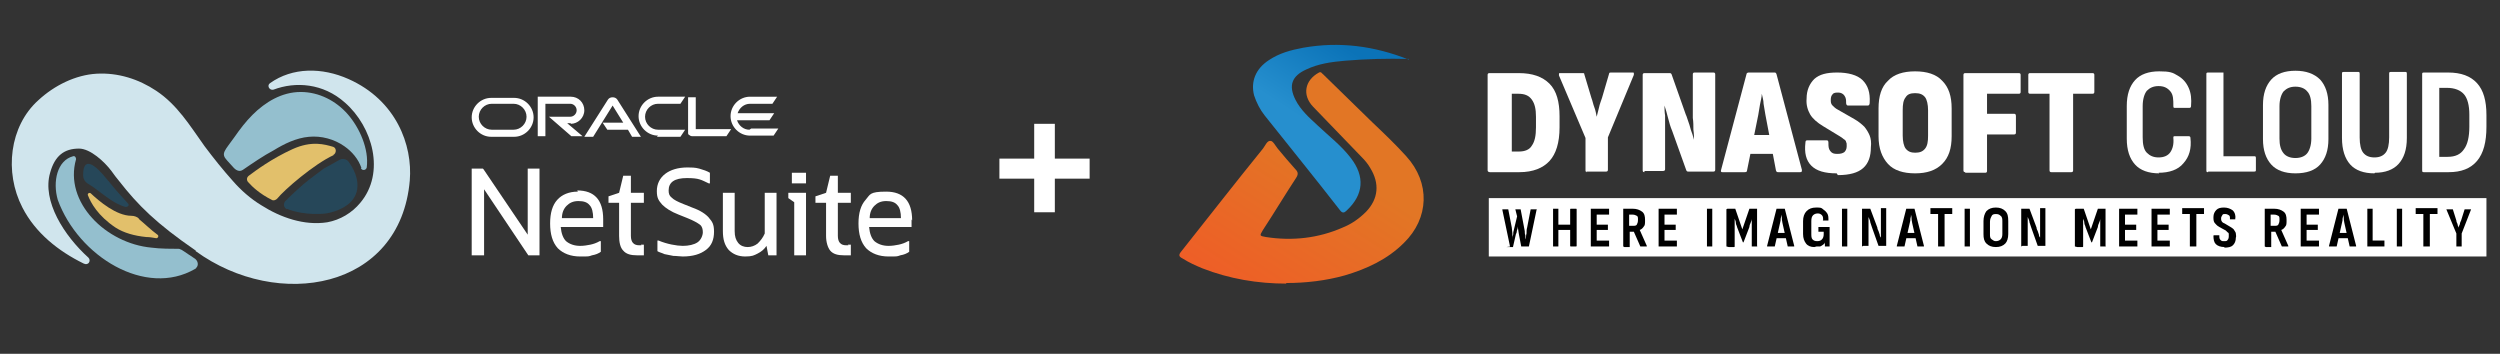 <?xml version="1.0" encoding="UTF-8"?><svg id="Layer_1" xmlns="http://www.w3.org/2000/svg" width="424" height="60" xmlns:xlink="http://www.w3.org/1999/xlink" viewBox="0 0 424 60"><rect x="0" y="0" width="424" height="60" fill="#333333" stroke="none"/><defs><style>.cls-1{fill:url(#linear-gradient-2);}.cls-2{fill:#fff;}.cls-3{fill:#d0e5ed;}.cls-4{fill:#94bfce;}.cls-5{fill:#e2c06b;}.cls-6{fill:#264759;}.cls-7{fill:url(#linear-gradient);}</style><linearGradient id="linear-gradient" x1="227.9" y1="28.7" x2="210.7" y2="55.8" gradientUnits="userSpaceOnUse"><stop offset="0" stop-color="#e27625"/><stop offset="1" stop-color="#f05a27"/></linearGradient><linearGradient id="linear-gradient-2" x1="230.4" y1="9.4" x2="222.6" y2="21.3" gradientUnits="userSpaceOnUse"><stop offset="0" stop-color="#0b73b8"/><stop offset="1" stop-color="#268fce"/></linearGradient></defs><path class="cls-5" d="M23.6,37.1c-.3-.3-.8-.5-1.3-.5-2.6,0-5.5-2.5-6.9-3.8-.2-.2-.6,0-.5.3.5,1.3,1.7,3.5,4.7,5.5,1.4.9,3.2,1.4,5.2,1.6.6,0,1.1.1,1.7.2.3,0,.5-.4.2-.6-1.1-.8-2.1-1.8-3.2-2.7h0Z"/><path class="cls-4" d="M61.2,28.5c.2.5.9.4,1-.1.4-3.1-1.2-6.7-3.2-9-2-2.3-4.9-3.8-8-3.8-3.2,0-6,1.7-8.2,3.9-1.1,1.1-2.1,2.4-3,3.7-1.7,2.4-2.4,2.8-1.3,4l1,1.1c.5.6,1.1.9,1.7.5,1.6-1.1,3.5-2.4,5.2-3.3,1.8-1.1,3.8-2.1,6-2.3,2.1-.2,4.3.4,6,1.6,1.3.9,2.4,2.2,2.9,3.7h0Z"/><path class="cls-3" d="M33.2,42.6c13.9,10.1,34.7,6.6,36.3-12,.5-6-2.3-13.6-10.4-17.2-4.5-2-9.5-2-13.3.7-.6.4-.1,1.3.6,1.1,3.7-1.4,8.4-1.1,12.1,2.2,4.7,4.1,6.9,11.9,2.6,17-1.4,1.7-3.4,2.9-5.6,3.3-3.9.6-7.9-.8-11.2-2.9-1.8-1.1-3.4-2.5-4.8-4.1-1.7-1.9-3.3-3.9-4.8-5.9-2.5-3.5-4.6-7-8.2-9.4-3-2-6.5-3.1-10.1-2.9-3.6.2-7.2,2-9.9,4.5C1.6,21.4.7,29.2,3.8,35.2c2.2,4.3,6.1,7.4,10.4,9.5.8.4,1.3-.5.8-1-4.1-3.7-7.9-9.6-6.5-14.4.8-2.9,2.4-4.1,4.9-4.1,1.9,0,4.3,2.2,5.5,3.8.4.6.9,1.2,1.3,1.7,3.2,4.1,6.3,7.2,13,11.8Z"/><path class="cls-4" d="M30.8,42.4c-.2-.1-.3-.2-.5-.2-1,0-3.2,0-4.6-.2-7.7-.7-14.9-7.7-12.8-15,0-.3-.2-.6-.5-.5-2.7.7-3.5,4.3-2.6,7.4,0,0,0,0,0,0,3.5,9.6,14.9,16.6,23.3,11.7,0,0,.2-.1.2-.2,0,0,0,0,0,0,.4-.4.3-1.1-.2-1.5l-2.4-1.6h0Z"/><path class="cls-6" d="M18.3,30.6c-2.2-2.8-4.2-4.2-4.2-.9,0,.6.3,1.2.9,1.5,2.1,1.3,4,3.3,6.3,3.9.4,0,.7-.3.4-.6-1.1-1.2-2.2-2.4-3.3-3.8h0Z"/><path class="cls-6" d="M48.7,35.5c-.6-.2-.7-1-.3-1.4,1.3-1.3,2.7-2.6,4.1-3.7.8-.6,1.6-1.2,2.4-1.8.9-.5,1.8-1,2.7-1.5.5-.3,1.2-.1,1.5.3.8,1.1,1.9,3,1.4,5.1-.8,3.1-5.2,3.7-5.2,3.7,0,0-3.4.5-6.7-.8h0Z"/><path class="cls-5" d="M56.5,26.3c.6-.3.6-1.2,0-1.4-1.4-.4-3.6-1.1-6.9.4-3.5,1.6-6.2,3.6-7.4,4.5-.4.3-.4.8-.1,1.1.7.8,2,2,4,3,.3.2.7,0,.9-.2,1.2-1.5,6.3-5.9,9.6-7.4Z"/><path class="cls-2" d="M127.1,22c-1,0-1.8-.7-2.1-1.6h5.5l.8-1.2h-6.2c.3-.9,1.1-1.6,2.1-1.6h3.8l.8-1.2h-4.6c-1.8,0-3.3,1.5-3.3,3.3s1.5,3.3,3.3,3.3h4l.8-1.2h-4.6ZM111.4,23.2h4l.8-1.2h-4.6c-1.2,0-2.2-1-2.2-2.2s1-2.2,2.2-2.2h3.8l.8-1.2h-4.6c-1.8,0-3.3,1.5-3.3,3.3s1.5,3.3,3.3,3.3M87.1,22h-3.7c-1.2,0-2.2-1-2.2-2.2s1-2.2,2.2-2.2h3.7c1.2,0,2.2,1,2.2,2.2s-1,2.2-2.2,2.2M83.3,23.2h3.9c1.8,0,3.3-1.5,3.3-3.3s-1.5-3.3-3.3-3.3h-3.9c-1.8,0-3.3,1.5-3.3,3.3s1.5,3.3,3.3,3.3ZM96.8,21c1.2,0,2.3-1,2.3-2.3s-1-2.3-2.3-2.3h-5.6v6.7h1.3v-5.5h4.2c.6,0,1.1.5,1.1,1.1s-.5,1.1-1.1,1.1h-3.6l3.8,3.3h1.9l-2.6-2.2h.6M118,22v-5.5h-1.3v6c0,.2,0,.3.2.4.1.1.3.2.5.2h5.8l.8-1.2h-6ZM102.3,20.8h3.4l-1.8-2.9-3.3,5.3h-1.5l4-6.3c.2-.3.5-.4.8-.4s.6.1.8.4l4,6.3h-1.5l-.7-1.2h-3.5l-.8-1.2h0Z"/><polygon class="cls-2" points="89.5 39.8 82 28.7 81.9 28.6 80 28.6 80 43.3 82.1 43.3 82.1 32.1 89.6 43.3 89.6 43.3 91.5 43.3 91.5 28.6 89.5 28.6 89.5 39.8"/><path class="cls-2" d="M108.8,41.6c-.1,0-.3,0-.4,0-.9,0-1.4-.5-1.4-1.6v-5.6h2.2v-1.7h-2.2v-2.9h-1.3l-.7,2.9-1.8.6v1.1h1.8v5.6c0,1.1.2,2,.7,2.5.5.6,1.3.8,2.3.8s.4,0,.6,0c.2,0,.4,0,.6,0h0v-1.8h-.1c-.1,0-.3,0-.4,0Z"/><path class="cls-2" d="M129.7,39.6c-.3.7-.7,1.2-1.2,1.7-.5.4-1.1.6-1.7.6s-1.2-.2-1.6-.7c-.4-.5-.6-1.1-.6-2v-6.5h-2v6.5c0,1.4.3,2.4,1,3.2.7.7,1.6,1.1,2.8,1.1s1.5-.2,2.1-.5c.6-.3,1.1-.7,1.5-1.3l.3,1.6h1.4v-10.6h-2v6.9Z"/><polygon class="cls-2" points="133.7 33.6 134.7 34.3 134.7 43.3 136.7 43.3 136.7 32.7 133.7 32.7 133.7 33.6"/><rect class="cls-2" x="134.3" y="29.3" width="2.4" height="1.8"/><path class="cls-2" d="M143.9,41.6c-.1,0-.3,0-.4,0-.9,0-1.4-.5-1.4-1.6v-5.6h2.2v-1.7h-2.2v-2.9h-1.3l-.7,2.9-1.8.6v1.1h1.8v5.6c0,1.1.3,2,.7,2.5.5.6,1.3.8,2.3.8s.4,0,.6,0c.2,0,.4,0,.6,0h0v-1.8h-.1c-.1,0-.3,0-.4,0Z"/><path class="cls-2" d="M154.7,37.4c0-3.3-1.5-4.9-4.4-4.9s-2.7.5-3.5,1.4c-.8.9-1.2,2.2-1.2,4s.4,3.2,1.3,4.2c.9.9,2.2,1.4,3.8,1.4s1.4,0,2-.2c.6-.1,1.1-.3,1.5-.6h0v-1.8h-.2c-.5.3-1.1.5-1.6.6-.5.1-1.1.2-1.7.2-1,0-1.8-.3-2.4-.8-.5-.5-.8-1.3-.9-2.4h7.2v-1.3ZM147.5,37c0-.9.3-1.6.8-2.1.5-.5,1.1-.8,2-.8h0c.9,0,1.5.2,1.9.7.4.4.6,1.2.6,2.2h-5.2Z"/><path class="cls-2" d="M98,32.5c-1.5,0-2.7.5-3.5,1.4-.8.9-1.2,2.2-1.2,4s.4,3.2,1.3,4.2c.9.9,2.2,1.4,3.8,1.4s1.4,0,2-.2c.6-.1,1.1-.3,1.5-.6h0v-1.8h-.2c-.5.3-1.1.5-1.6.6-.5.1-1.1.2-1.7.2-1,0-1.8-.3-2.4-.8-.5-.5-.8-1.3-.9-2.4h7.2v-1.3c0-3.3-1.5-4.9-4.4-4.9ZM95.3,37c0-.9.3-1.6.8-2.1.5-.5,1.1-.8,2-.8h0c.9,0,1.5.2,1.9.7.4.4.6,1.2.6,2.2h-5.2Z"/><path class="cls-2" d="M120.3,37c-.6-.7-1.5-1.3-2.9-1.8l-1.5-.6c-1-.4-1.6-.7-2-1.1-.4-.3-.5-.7-.5-1.2,0-1.4,1-2.1,3.1-2.1s2.4.3,3.7.9h.2c0,0,0-1.8,0-1.8h0c-.5-.3-1.1-.5-1.8-.7-.7-.2-1.4-.2-2-.2-1.6,0-2.9.4-3.8,1.1-.9.7-1.4,1.7-1.4,2.9s.3,1.6.9,2.3c.6.6,1.5,1.2,2.8,1.7l1.5.6c1,.4,1.7.8,2.1,1.1.4.3.5.8.5,1.3s-.3,1.3-.9,1.7c-.6.4-1.5.6-2.5.6s-2.7-.3-4.1-.9h-.2c0,0,0,1.8,0,1.8h0c.3.2.8.3,1.2.5.5.1,1,.2,1.5.3.6,0,1.1.1,1.6.1,1.7,0,3-.4,3.9-1.1,1-.7,1.4-1.8,1.4-3.1s-.3-1.7-.9-2.4Z"/><path class="cls-2" d="M175.4,36v-5.7h-5.9v-3.4h5.9v-5.9h3.5v5.9h5.9v3.4h-5.9v5.7h-3.5Z"/><path class="cls-2" d="M252.7,29.2c-.2,0-.4-.1-.4-.3V12.7c0-.2.1-.3.3-.3h5c2.3,0,4,.6,5.2,1.8s1.7,3.1,1.7,5.5v1.9c0,2.6-.6,4.5-1.7,5.7s-2.8,1.9-5.1,1.9h-5ZM256.4,25.7h1.2c1,0,1.8-.3,2.2-1,.5-.7.7-1.7.7-3.1v-1.8c0-1.3-.2-2.2-.7-2.9-.5-.7-1.2-1-2.3-1h-1.1v9.8Z"/><path class="cls-2" d="M269.2,29.2c-.2,0-.3-.1-.3-.3v-5.5l-4.5-10.6c0-.1,0-.2,0-.3s.1-.1.2-.1h3.8c.2,0,.3,0,.3.2l1.2,4c.2.5.3,1.1.5,1.6.2.5.3,1.1.4,1.6h0c.1-.5.3-1.1.4-1.6.1-.5.3-1,.5-1.6l1.2-4.1c0-.2.2-.2.3-.2h3.7c.1,0,.2,0,.2.1,0,0,0,.2,0,.3l-4.4,10.6v5.5c0,.2-.1.3-.3.3h-3.4Z"/><path class="cls-2" d="M278.9,29.2c-.2,0-.3-.1-.3-.3V12.7c0-.2.1-.3.3-.3h4.2c.2,0,.3,0,.4.2l2.4,6.8c.2.4.3.9.5,1.4.2.5.3,1.1.5,1.6.2.5.3,1,.4,1.3h0c0-.4,0-1-.1-1.7,0-.7,0-1.3-.1-2,0-.7,0-1.2,0-1.7v-5.7c0-.2.1-.3.3-.3h3.2c.2,0,.3.1.3.3v16.2c0,.2-.1.3-.3.3h-4.2c-.2,0-.3,0-.4-.2l-2.4-6.7c-.3-.7-.5-1.4-.7-2.2-.2-.8-.4-1.5-.6-2.1h0c0,.5,0,1.1.1,1.7,0,.7,0,1.4,0,2s0,1.2,0,1.7v5.4c0,.2-.1.3-.4.3h-3.1Z"/><path class="cls-2" d="M292.1,29.2c-.2,0-.3-.1-.2-.4l4.3-16.2c0-.2.2-.3.4-.3h4.3c.2,0,.3,0,.4.3l4.3,16.2c0,.3,0,.4-.3.4h-3.7c-.2,0-.3,0-.4-.3l-1.8-9.5c-.1-.6-.2-1.2-.3-1.8,0-.6-.2-1.2-.3-1.7h0c0,.6-.2,1.2-.3,1.8-.1.6-.2,1.2-.3,1.8l-1.9,9.4c0,.2-.1.3-.4.3h-3.7ZM296.1,26.1l.6-3.2h3.8l.6,3.2h-5Z"/><path class="cls-2" d="M311.5,29.4c-2,0-3.4-.4-4.3-1.3-.9-.9-1.2-2.2-1-3.9,0-.3.1-.4.3-.4h3.3c.2,0,.3.1.3.4,0,.6,0,1,.3,1.4s.6.5,1.2.5.9-.1,1.2-.3c.2-.2.4-.5.4-1s0-.5-.1-.7c0-.2-.2-.4-.4-.5-.2-.2-.4-.3-.7-.5l-2.8-1.7c-1-.6-1.8-1.3-2.2-2-.4-.7-.7-1.6-.6-2.7,0-1.4.5-2.5,1.3-3.3.9-.8,2.1-1.1,3.9-1.1s3.4.4,4.3,1.3c.9.9,1.3,2.1,1.2,3.8,0,.3-.1.5-.3.5h-3.4c-.2,0-.3-.2-.3-.5,0-.4,0-.8-.3-1.2-.2-.3-.6-.5-1-.5s-.8,0-1,.3c-.2.2-.3.5-.3.9,0,.4,0,.7.3,1,.2.2.5.5.9.7l2.8,1.6c.7.4,1.3.9,1.7,1.3.4.5.7,1,.9,1.5s.3,1.2.2,2c0,1.5-.4,2.7-1.3,3.5-.9.8-2.3,1.2-4.3,1.2Z"/><path class="cls-2" d="M324.8,29.4c-2,0-3.6-.5-4.6-1.6-1-1.1-1.6-2.6-1.6-4.7v-4.7c0-2.1.5-3.7,1.6-4.7,1-1.1,2.6-1.6,4.6-1.6s3.6.5,4.6,1.6c1.1,1.1,1.6,2.6,1.6,4.7v4.7c0,2.1-.5,3.6-1.6,4.7-1.1,1.1-2.6,1.6-4.6,1.6ZM324.8,25.9c.8,0,1.3-.2,1.7-.7.4-.5.5-1.2.5-2.2v-4.3c0-1-.2-1.8-.5-2.2-.4-.5-.9-.7-1.7-.7s-1.3.2-1.6.7c-.4.5-.5,1.2-.5,2.2v4.3c0,1,.2,1.8.5,2.2.4.5.9.7,1.6.7Z"/><path class="cls-2" d="M333.3,29.2c-.2,0-.3-.1-.3-.3V12.7c0-.2.1-.3.3-.3h9.1c.2,0,.3.1.3.3v2.9c0,.2-.1.3-.3.3h-5.4v3.4h4.6c.2,0,.3.1.3.4v2.8c0,.2-.1.3-.3.3h-4.6v6.2c0,.2-.1.3-.3.3h-3.4Z"/><path class="cls-2" d="M347.9,29.2c-.2,0-.3-.1-.3-.3v-13h-3.3c-.2,0-.3-.1-.3-.3v-2.9c0-.2.1-.3.3-.3h10.6c.2,0,.3.1.3.3v2.9c0,.2-.1.3-.3.3h-3.3v13c0,.2-.1.3-.3.3h-3.4Z"/><path class="cls-2" d="M366.2,29.4c-1.8,0-3.2-.5-4.1-1.5-.9-1-1.4-2.4-1.4-4.4v-5.5c0-2,.5-3.4,1.4-4.4.9-1,2.3-1.5,4.1-1.5s2.3.2,3.1.7c.9.5,1.5,1.2,1.9,2.1.4.9.5,1.9.4,3.1,0,.2-.1.3-.3.3h-2.4c-.2,0-.3,0-.3-.3,0-1.1,0-1.9-.5-2.5s-1.1-.9-2-.9-1.5.3-2,.8c-.4.5-.7,1.4-.7,2.6v5.3c0,1.2.2,2.1.7,2.6s1.1.8,2,.8,1.6-.3,2-.9c.4-.6.6-1.4.5-2.4,0-.2,0-.3.2-.3h2.4c.2,0,.3.1.3.3.2,1.8-.2,3.2-1.2,4.3-.9,1.1-2.4,1.6-4.2,1.6Z"/><path class="cls-2" d="M374.5,29.2c-.2,0-.3,0-.3-.3V12.6c0-.2,0-.3.3-.3h2.4c0,0,.2,0,.2,0,0,0,0,.1,0,.2v14h5.2c.2,0,.3,0,.3.3v2c0,.2,0,.3-.3.3h-7.8Z"/><path class="cls-2" d="M389.3,29.4c-1.8,0-3.2-.5-4.1-1.5-.9-1-1.4-2.4-1.4-4.3v-5.8c0-1.9.5-3.3,1.4-4.3.9-1,2.3-1.5,4.1-1.5s3.2.5,4.2,1.5c.9,1,1.4,2.4,1.4,4.3v5.8c0,1.9-.5,3.3-1.4,4.3-.9,1-2.3,1.5-4.2,1.5ZM389.3,26.8c.9,0,1.6-.3,2-.8.4-.5.7-1.4.7-2.5v-5.5c0-1.1-.2-2-.7-2.5-.4-.5-1.1-.8-2-.8s-1.5.3-2,.8c-.4.5-.7,1.4-.7,2.5v5.5c0,1.1.2,1.9.7,2.5.4.5,1.1.8,2,.8Z"/><path class="cls-2" d="M402.7,29.4c-1.8,0-3.2-.5-4.1-1.5-.9-1-1.4-2.5-1.4-4.5v-10.9c0-.2,0-.3.3-.3h2.4c.2,0,.3,0,.3.3v10.8c0,1.2.2,2.1.6,2.6s1,.8,1.9.8,1.5-.3,1.9-.8c.4-.5.6-1.4.6-2.6v-10.8c0-.2,0-.3.3-.3h2.4c.2,0,.3,0,.3.3v10.9c0,2-.5,3.4-1.4,4.4-.9,1-2.3,1.5-4,1.5Z"/><path class="cls-2" d="M411.1,29.2c-.2,0-.3,0-.3-.3V12.6c0-.2,0-.3.3-.3h4.1c2.2,0,3.8.6,4.9,1.8,1.1,1.2,1.6,3,1.6,5.4v2c0,2.6-.5,4.5-1.6,5.8-1.1,1.3-2.7,1.9-4.8,1.9h-4.2ZM413.7,26.6h1.4c1.3,0,2.2-.4,2.8-1.3.6-.8.9-2.1.9-3.8v-2.1c0-1.5-.3-2.7-.9-3.4-.6-.7-1.6-1.1-2.9-1.1h-1.3v11.7Z"/><rect class="cls-2" x="252.5" y="33.6" width="169.2" height="9.9"/><path d="M256.2,41.8c0,0,0,0-.1,0l-1.3-6.2c0,0,0-.1,0-.1h.9c0,0,0,0,.1,0l.6,3.1c0,.3.1.7.1,1,0,.3,0,.7,0,1h0c0-.2,0-.5.1-.7s0-.5.1-.7l.6-2.5-.3-1.2s0,0,0,0,0,0,0,0h.9c0,0,0,0,0,0l.7,3.7c0,.2,0,.5.1.7,0,.2,0,.5.1.7h0c0-.3,0-.7.1-1,0-.3,0-.7.1-1l.6-3.1c0,0,0,0,.1,0h.9c0,0,.1,0,0,.1l-1.3,6.2c0,0,0,0-.1,0h-1.1c0,0,0,0-.1,0l-.4-2.1c0-.2-.2-1.1-.2-1.3h0c0,.2,0,.4-.1.6s0,.4-.2.7l-.5,2.2c0,0,0,0-.1,0h-1Z"/><path d="M263.4,41.8c0,0,0,0,0-.1v-6.2c0,0,0-.1,0-.1h.9c0,0,0,0,0,.1v2.6h2v-2.6c0,0,0-.1.1-.1h.9c0,0,.1,0,.1.1v6.2c0,0,0,.1-.1.1h-.9c0,0-.1,0-.1-.1v-2.7h-2v2.7c0,0,0,.1,0,.1h-.9Z"/><path d="M269.8,41.8c0,0,0,0,0-.1v-6.2c0,0,0-.1,0-.1h3.1c0,0,0,0,0,.1v.8c0,0,0,.1,0,.1h-2.1v1.7h1.9c0,0,0,0,0,.1v.7c0,0,0,.1,0,.1h-1.9v1.8h2.1c0,0,0,0,0,.1v.8c0,0,0,.1,0,.1h-3.1Z"/><path d="M275.3,41.8c0,0,0,0,0-.1v-6.2c0,0,0-.1,0-.1h1.6c.7,0,1.2.2,1.6.5s.5.8.5,1.4,0,.9-.2,1.1c-.2.3-.4.5-.7.6h0s1.2,2.7,1.2,2.7c0,0,0,.1,0,.1h-1c0,0,0,0-.1,0l-1.1-2.5h-.7v2.5c0,0,0,.1,0,.1h-.9ZM276.3,38.3h.6c.3,0,.6,0,.7-.2s.2-.4.2-.8,0-.6-.2-.7c-.2-.1-.4-.2-.7-.2h-.6v2Z"/><path d="M281.3,41.8c0,0,0,0,0-.1v-6.2c0,0,0-.1,0-.1h3.1c0,0,0,0,0,.1v.8c0,0,0,.1,0,.1h-2.1v1.7h1.9c0,0,0,0,0,.1v.7c0,0,0,.1,0,.1h-1.9v1.8h2.1c0,0,0,0,0,.1v.8c0,0,0,.1,0,.1h-3.1Z"/><path d="M289.5,41.8c0,0,0,0,0-.1v-6.2c0,0,0-.1,0-.1h.9c0,0,0,0,0,.1v6.2c0,0,0,.1,0,.1h-.9Z"/><path d="M292.8,41.8c0,0,0,0,0-.1v-6.2c0,0,.1-.1.2-.1h1.2c0,0,0,0,.1,0l1.2,3.5,1.2-3.5c0,0,0,0,.1,0h1.2c0,0,0,0,0,.1v6.2c.1,0,0,.1,0,.1h-.9c0,0,0,0,0-.1v-3.1c0-.3,0-.6,0-.8,0-.3,0-.5,0-.7h0c0,.2-.1.5-.2.7s-.2.5-.2.7l-1,2.6c0,0,0,0-.1,0h0c0,0,0,0,0,0l-1-2.6c0-.2-.2-.4-.2-.7s-.1-.4-.2-.7h0c0,.2,0,.5,0,.7,0,.3,0,.5,0,.8v3.2c0,0,0,.1-.1.1h-.9Z"/><path d="M299.7,41.8c0,0,0,0,0-.1l1.6-6.3c0,0,0,0,.1,0h1.2c0,0,.1,0,.1,0l1.6,6.3c0,0,0,.1,0,.1h-1c0,0,0,0-.1,0l-.9-4c0-.2-.1-.4-.1-.7,0-.2,0-.4-.1-.7h0c0,.2,0,.4-.1.7,0,.2,0,.4-.1.7l-.9,4c0,0,0,0-.1,0h-1ZM300.9,40.4l.2-.9h1.7l.2.9h-2.1Z"/><path d="M307.7,41.9c-.6,0-1.1-.2-1.4-.6s-.5-.9-.5-1.6v-2.2c0-.7.2-1.3.6-1.7.4-.4.9-.6,1.6-.6s.9,0,1.2.3c.3.2.5.4.7.7.2.3.2.7.2,1.1,0,0,0,.1,0,.1h-.9c0,0-.1,0,0-.1,0-.3,0-.6-.2-.8-.2-.2-.4-.3-.7-.3s-.6.1-.8.3-.3.5-.3,1v2.1c0,.4,0,.8.2,1,.2.2.4.3.8.3s.6-.1.8-.3c.2-.2.3-.5.3-.9v-.4h-.9c0,0,0,0,0-.1v-.6c0,0,0-.1,0-.1h1.9c0,0,0,0,0,.1v1.8c0,.3,0,.5,0,.7,0,.2,0,.4,0,.6,0,0,0,.1,0,.1h-.7c0,0,0,0-.1,0,0,0,0-.2,0-.3,0-.1,0-.2,0-.4h0c0,.2-.2.3-.3.4-.1.1-.3.2-.5.3-.2,0-.4,0-.6,0Z"/><path d="M312.4,41.8c0,0,0,0,0-.1v-6.2c0,0,0-.1,0-.1h.9c0,0,0,0,0,.1v6.2c0,0,0,.1,0,.1h-.9Z"/><path d="M315.8,41.8c0,0,0,0,0-.1v-6.2c0,0,0-.1,0-.1h1.3c0,0,0,0,.1,0l1.2,3.2c0,.2.1.4.2.6s.1.4.2.6c0,.2.1.4.2.5h0c0-.2,0-.4,0-.6,0-.2,0-.5,0-.7,0-.2,0-.4,0-.6v-3c0,0,0-.1,0-.1h.9c0,0,0,0,0,.1v6.2c0,0,0,.1,0,.1h-1.2c0,0,0,0-.1,0l-1.1-3.1c-.1-.3-.2-.6-.3-.9,0-.3-.2-.6-.3-.9h0c0,.2,0,.4,0,.6,0,.2,0,.5,0,.7s0,.5,0,.7v2.8c0,0,0,.1,0,.1h-.9Z"/><path d="M321.7,41.8c0,0,0,0,0-.1l1.6-6.3c0,0,0,0,.1,0h1.2c0,0,.1,0,.1,0l1.6,6.3c0,0,0,.1,0,.1h-1c0,0,0,0-.1,0l-.9-4c0-.2-.1-.4-.1-.7,0-.2,0-.4-.1-.7h0c0,.2,0,.4-.1.7,0,.2,0,.4-.1.7l-.9,4c0,0,0,0-.1,0h-1ZM322.9,40.4l.2-.9h1.7l.2.9h-2.1Z"/><path d="M328.7,41.8c0,0,0,0,0-.1v-5.4h-1.3c0,0,0,0,0-.1v-.8c0,0,0-.1,0-.1h3.7c0,0,0,0,0,.1v.8c0,0,0,.1,0,.1h-1.3v5.4c0,0,0,.1,0,.1h-.9Z"/><path d="M333.2,41.8c0,0,0,0,0-.1v-6.2c0,0,0-.1,0-.1h.9c0,0,0,0,0,.1v6.2c0,0,0,.1,0,.1h-.9Z"/><path d="M338.5,41.9c-.7,0-1.2-.2-1.6-.6-.4-.4-.5-.9-.5-1.6v-2.2c0-.7.2-1.3.5-1.7.4-.4.9-.6,1.6-.6s1.2.2,1.6.6c.4.4.5.9.5,1.7v2.2c0,.7-.2,1.3-.5,1.6-.4.4-.9.6-1.6.6ZM338.5,40.9c.3,0,.6-.1.8-.3.2-.2.3-.5.3-.9v-2.1c0-.4,0-.8-.3-1-.2-.2-.4-.3-.8-.3s-.6.1-.7.3-.3.5-.3,1v2.1c0,.4,0,.7.3.9s.4.3.7.3Z"/><path d="M342.8,41.8c0,0,0,0,0-.1v-6.2c0,0,0-.1,0-.1h1.3c0,0,0,0,.1,0l1.2,3.2c0,.2.1.4.2.6s.1.4.2.6c0,.2.1.4.2.5h0c0-.2,0-.4,0-.6,0-.2,0-.5,0-.7,0-.2,0-.4,0-.6v-3c0,0,0-.1,0-.1h.9c0,0,0,0,0,.1v6.2c0,0,0,.1,0,.1h-1.2c0,0,0,0-.1,0l-1.1-3.1c-.1-.3-.2-.6-.3-.9,0-.3-.2-.6-.3-.9h0c0,.2,0,.4,0,.6,0,.2,0,.5,0,.7s0,.5,0,.7v2.8c0,0,0,.1,0,.1h-.9Z"/><path d="M351.9,41.8c0,0,0,0,0-.1v-6.2c0,0,.1-.1.2-.1h1.2c0,0,0,0,.1,0l1.2,3.5,1.2-3.5c0,0,0,0,.1,0h1.2c0,0,0,0,0,.1v6.2c.1,0,0,.1,0,.1h-.9c0,0,0,0,0-.1v-3.1c0-.3,0-.6,0-.8,0-.3,0-.5,0-.7h0c0,.2-.1.5-.2.7s-.2.5-.2.7l-1,2.6c0,0,0,0-.1,0h0c0,0,0,0,0,0l-1-2.6c0-.2-.2-.4-.2-.7s-.1-.4-.2-.7h0c0,.2,0,.5,0,.7,0,.3,0,.5,0,.8v3.2c0,0,0,.1-.1.1h-.9Z"/><path d="M359.4,41.8c0,0,0,0,0-.1v-6.2c0,0,0-.1,0-.1h3.1c0,0,0,0,0,.1v.8c0,0,0,.1,0,.1h-2.1v1.7h1.9c0,0,0,0,0,.1v.7c0,0,0,.1,0,.1h-1.9v1.8h2.1c0,0,0,0,0,.1v.8c0,0,0,.1,0,.1h-3.1Z"/><path d="M364.9,41.8c0,0,0,0,0-.1v-6.2c0,0,0-.1,0-.1h3.1c0,0,0,0,0,.1v.8c0,0,0,.1,0,.1h-2.1v1.7h1.9c0,0,0,0,0,.1v.7c0,0,0,.1,0,.1h-1.9v1.8h2.1c0,0,0,0,0,.1v.8c0,0,0,.1,0,.1h-3.1Z"/><path d="M371.4,41.8c0,0,0,0,0-.1v-5.4h-1.3c0,0,0,0,0-.1v-.8c0,0,0-.1,0-.1h3.7c0,0,0,0,0,.1v.8c0,0,0,.1,0,.1h-1.3v5.4c0,0,0,.1,0,.1h-.9Z"/><path d="M377.3,41.9c-.7,0-1.2-.2-1.5-.5s-.4-.8-.4-1.4c0,0,0-.1.1-.1h.9c0,0,0,0,0,.1,0,.3,0,.5.2.7s.3.2.6.2.5,0,.6-.2c.1-.1.2-.3.2-.6s0-.3,0-.4c0-.1,0-.2-.2-.3,0,0-.2-.2-.3-.3l-1.1-.6c-.4-.2-.6-.5-.8-.7-.2-.3-.2-.6-.2-1,0-.5.2-.9.5-1.2s.7-.4,1.3-.4,1.1.2,1.5.5c.3.3.5.8.4,1.4,0,0,0,.1,0,.1h-.9c0,0,0,0,0-.1,0-.3,0-.5-.2-.6s-.3-.2-.6-.2-.4,0-.5.2-.2.3-.2.5c0,.2,0,.4.1.5,0,.1.2.3.5.4l1,.6c.3.2.5.3.6.5.1.2.3.4.3.6s.1.5,0,.7c0,.6-.2,1-.5,1.3-.3.3-.8.4-1.5.4Z"/><path d="M384.1,41.8c0,0,0,0,0-.1v-6.2c0,0,0-.1,0-.1h1.6c.7,0,1.2.2,1.6.5s.5.8.5,1.4,0,.9-.2,1.1c-.2.3-.4.5-.7.6h0s1.2,2.7,1.2,2.7c0,0,0,.1,0,.1h-1c0,0,0,0-.1,0l-1.1-2.5h-.7v2.5c0,0,0,.1,0,.1h-.9ZM385.1,38.3h.6c.3,0,.6,0,.7-.2s.2-.4.2-.8,0-.6-.2-.7c-.2-.1-.4-.2-.7-.2h-.6v2Z"/><path d="M390.2,41.8c0,0,0,0,0-.1v-6.2c0,0,0-.1,0-.1h3.1c0,0,0,0,0,.1v.8c0,0,0,.1,0,.1h-2.1v1.7h1.9c0,0,0,0,0,.1v.7c0,0,0,.1,0,.1h-1.9v1.8h2.1c0,0,0,0,0,.1v.8c0,0,0,.1,0,.1h-3.1Z"/><path d="M395,41.8c0,0,0,0,0-.1l1.6-6.3c0,0,0,0,.1,0h1.2c0,0,.1,0,.1,0l1.6,6.3c0,0,0,.1,0,.1h-1c0,0,0,0-.1,0l-.9-4c0-.2-.1-.4-.1-.7,0-.2,0-.4-.1-.7h0c0,.2,0,.4-.1.7,0,.2,0,.4-.1.7l-.9,4c0,0,0,0-.1,0h-1ZM396.2,40.4l.2-.9h1.7l.2.9h-2.1Z"/><path d="M401.5,41.8c0,0,0,0,0-.1v-6.2c0,0,0-.1,0-.1h.9s0,0,0,0c0,0,0,0,0,0v5.4h2c0,0,0,0,0,.1v.8c0,0,0,.1,0,.1h-3Z"/><path d="M406.5,41.8c0,0,0,0,0-.1v-6.2c0,0,0-.1,0-.1h.9c0,0,0,0,0,.1v6.2c0,0,0,.1,0,.1h-.9Z"/><path d="M411,41.8c0,0,0,0,0-.1v-5.4h-1.3c0,0,0,0,0-.1v-.8c0,0,0-.1,0-.1h3.7c0,0,0,0,0,.1v.8c0,0,0,.1,0,.1h-1.3v5.4c0,0,0,.1,0,.1h-.9Z"/><path d="M416.6,41.8c0,0,0,0,0-.1v-2.1l-1.7-4.1s0,0,0,0c0,0,0,0,0,0h1c0,0,.1,0,.1,0l.6,1.9c0,.2.1.4.2.6,0,.2.1.4.2.6h0c0-.2.1-.4.2-.6,0-.2.1-.4.2-.6l.6-1.9c0,0,0,0,.1,0h1s0,0,0,0c0,0,0,0,0,0l-1.6,4.1v2.1c0,0,0,.1,0,.1h-.9Z"/><path class="cls-7" d="M218.2,48.1c-4.9,0-9.7-.8-14.3-2.6-1.2-.5-2.3-1-3.4-1.7-.6-.3-.6-.6-.2-1.1,4.6-5.8,9.2-11.7,13.9-17.5.4-.5.7-1.4,1.3-1.3.4,0,.8.8,1.2,1.3,1,1.2,2,2.4,3,3.5.5.5.5.9.1,1.5-1.9,2.9-3.7,5.9-5.6,8.8-.6,1-.6,1,.5,1.2,4.5.7,8.9.2,13-1.6,1.5-.6,2.8-1.5,4-2.7,2.1-2.2,2.3-4.8.7-7.4-.4-.7-.9-1.3-1.5-1.9-2.7-2.8-5.5-5.7-8.2-8.5-1.9-2-1.4-4.5,1-5.8.4-.2.5.2.7.3,2.8,2.7,5.5,5.4,8.3,8.1,2,1.9,4,3.8,5.8,5.8,4.1,4.5,3.9,10.5-.4,14.7-2.8,2.8-6.3,4.4-10,5.5-3.2.9-6.6,1.3-10,1.3Z"/><path class="cls-1" d="M239,10c-3.7-.1-7.3,0-10.9.3-2.3.2-4.5.5-6.6,1.5-2.4,1.1-3,2.7-1.8,5.1.9,1.8,2.4,3.1,3.8,4.4,1.9,1.8,4,3.4,5.6,5.5,2.4,3.1,2.2,6.2-.7,8.9-.4.4-.7.5-1.1,0-4.2-5.4-8.5-10.7-12.8-16.1-.8-1-1.4-2.2-1.8-3.4-.6-2.3.2-4.5,2.5-6,1.8-1.2,3.7-1.7,5.8-2.1,6.2-1.1,12.1-.3,17.9,2Z"/></svg>